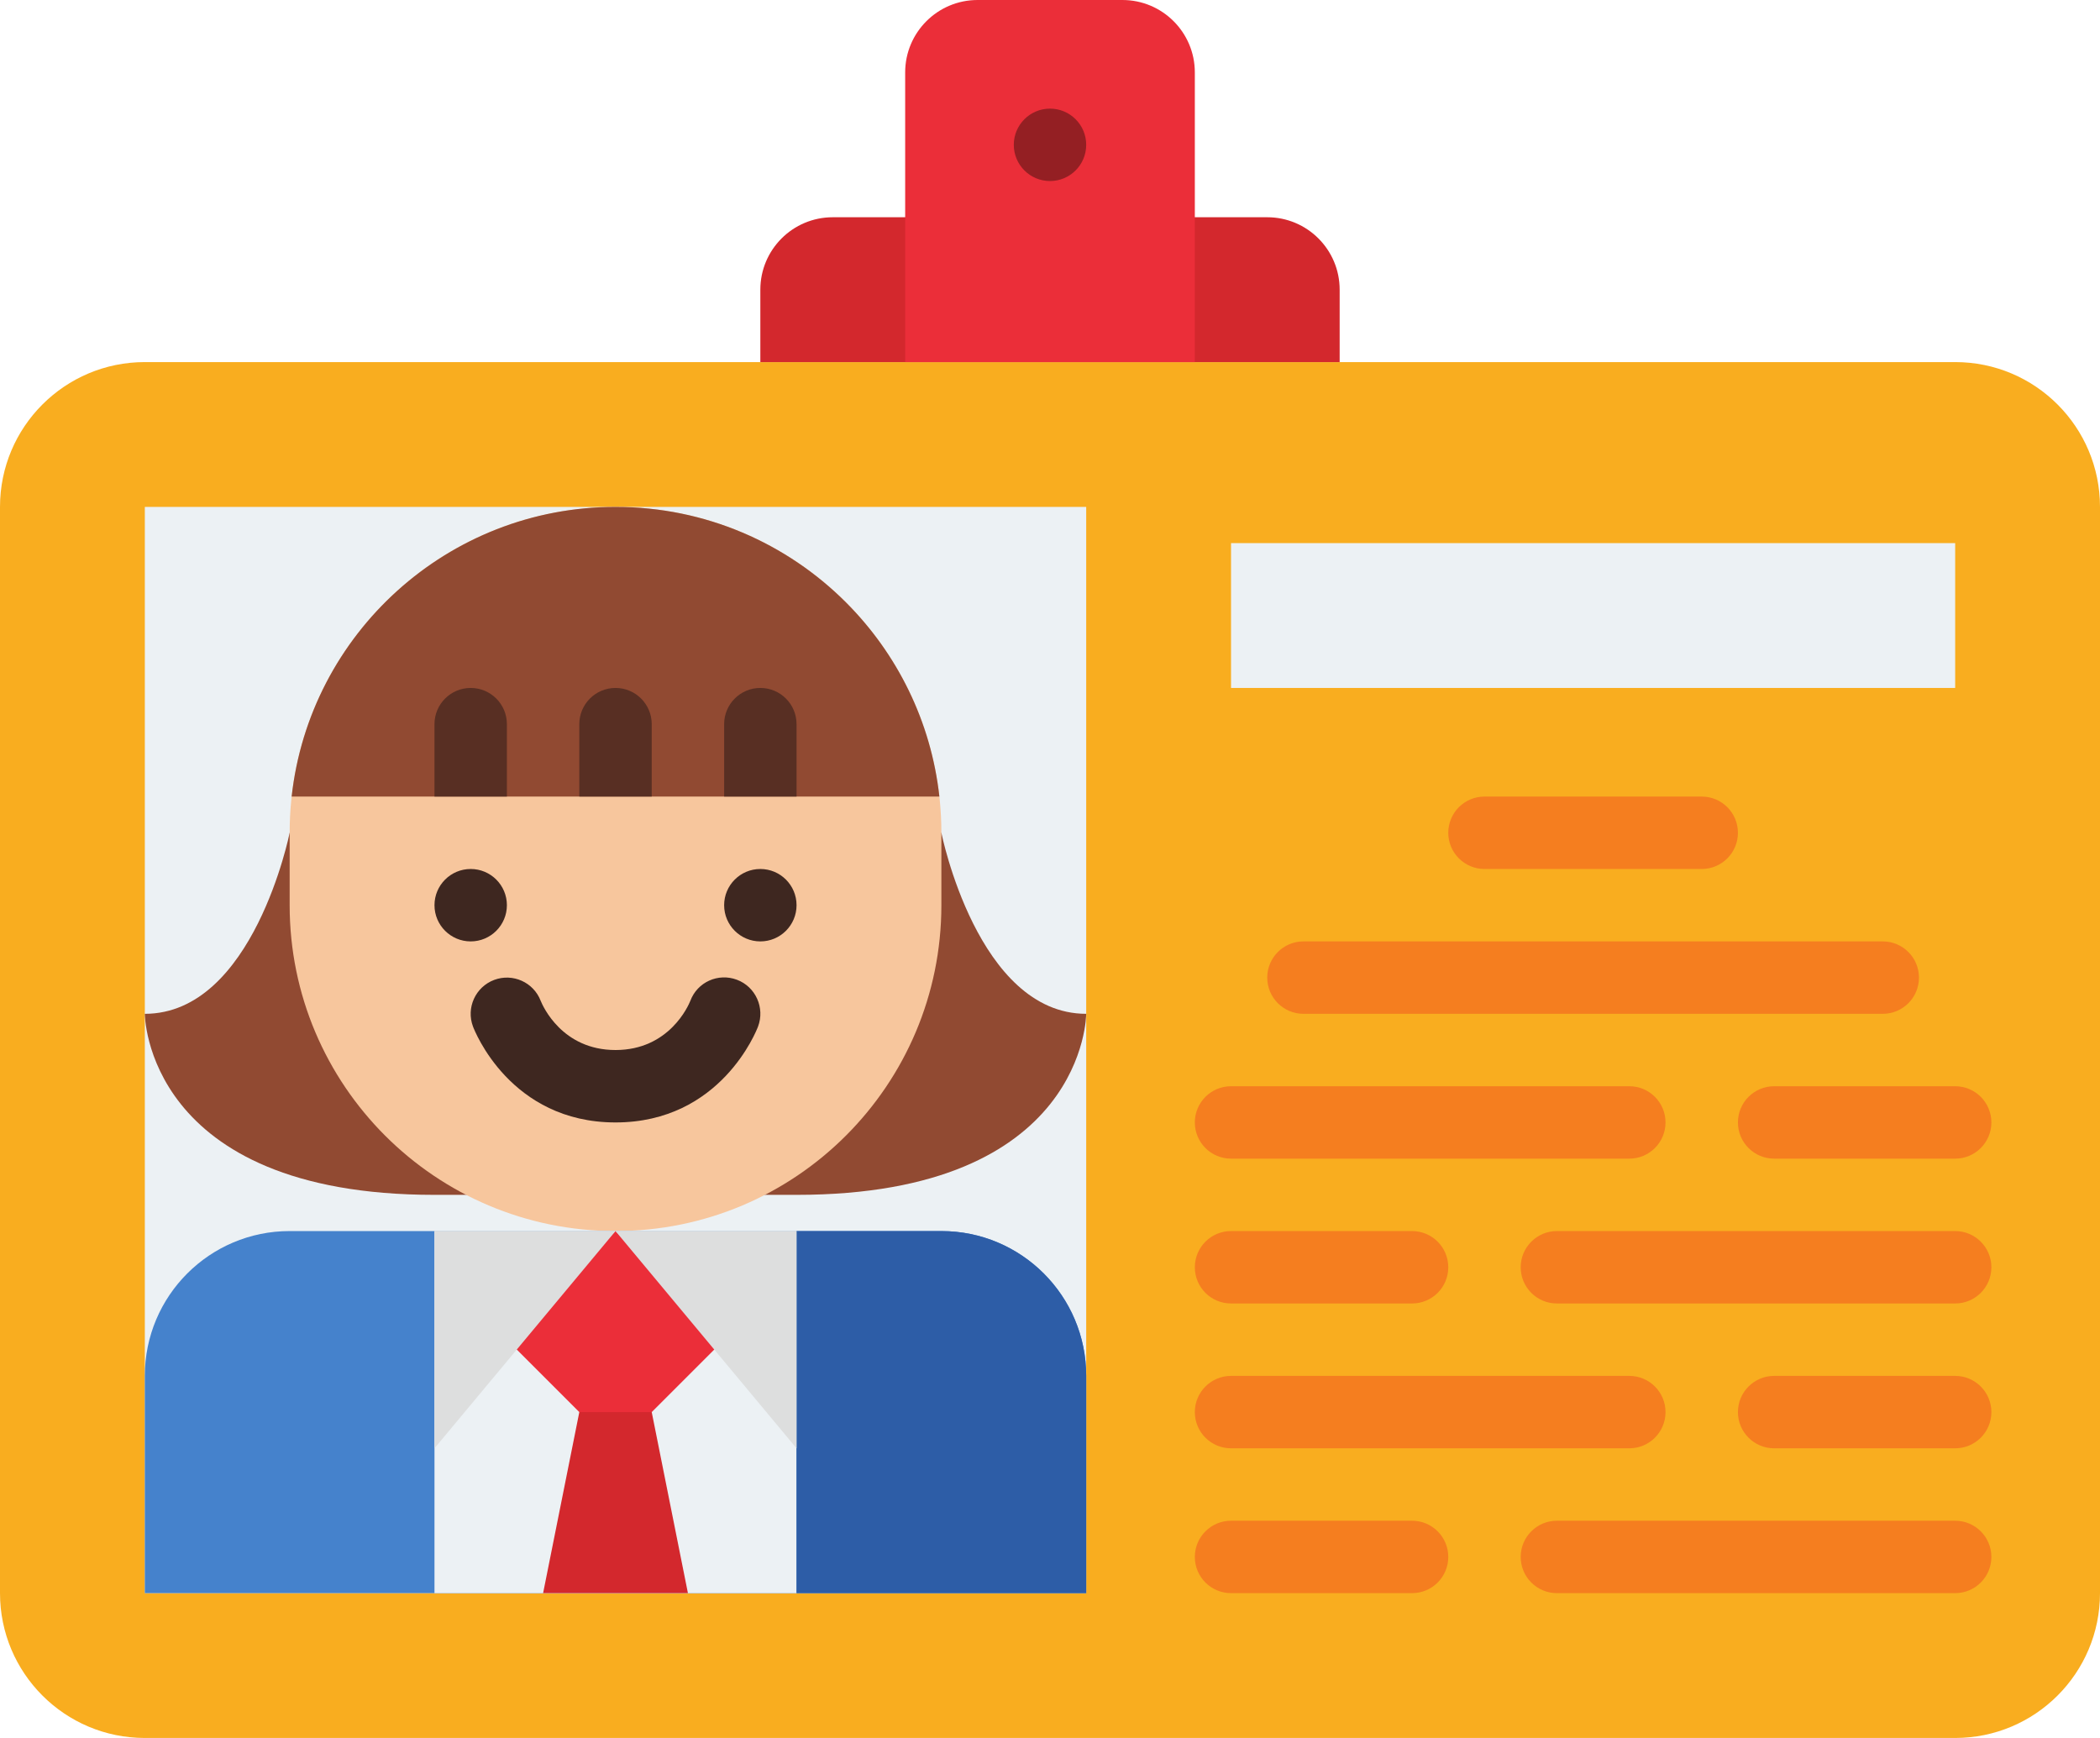 <?xml version="1.0" encoding="UTF-8"?><svg xmlns="http://www.w3.org/2000/svg" xmlns:xlink="http://www.w3.org/1999/xlink" height="384.0" preserveAspectRatio="xMidYMid meet" version="1.0" viewBox="24.0 64.0 464.0 384.0" width="464.0" zoomAndPan="magnify"><g><g><path d="M 456 448 L 56 448 C 38.328 448 24 433.672 24 416 L 24 176 C 24 158.328 38.328 144 56 144 L 456 144 C 473.672 144 488 158.328 488 176 L 488 416 C 488 433.672 473.672 448 456 448" fill="#f9ad1f"/></g><g><path d="M 264 416 L 56 416 L 56 176 L 264 176 L 264 416" fill="#ecf1f4"/></g><g><path d="M 200 328 C 264 328 264 288 264 288 C 240 288 232 248 232 248 L 88 248 C 88 248 80 288 56 288 C 56 288 56 328 120 328 L 200 328" fill="#914a32"/></g><g><path d="M 160 336 C 120.234 336 88 303.766 88 264 L 88 248 C 88 208.234 120.234 176 160 176 C 199.766 176 232 208.234 232 248 L 232 264 C 232 303.766 199.766 336 160 336" fill="#f7c69d"/></g><g><path d="M 231.559 240 L 88.441 240 C 92.418 204 122.941 176 160 176 C 179.879 176 197.879 184.059 210.91 197.09 C 222.172 208.352 229.711 223.309 231.559 240" fill="#914a32"/></g><g><path d="M 160 312 C 136.723 312 128.836 291.676 128.508 290.809 C 126.957 286.672 129.055 282.062 133.191 280.508 C 137.305 278.969 141.891 281.031 143.465 285.125 C 143.938 286.293 148.199 296 160 296 C 171.84 296 176.094 286.227 176.539 285.113 C 178.09 280.977 182.688 278.918 186.824 280.473 C 190.961 282.023 193.043 286.672 191.492 290.809 C 191.164 291.676 183.277 312 160 312" fill="#3e2720"/></g><g><path d="M 200 264 C 200 268.418 196.418 272 192 272 C 187.582 272 184 268.418 184 264 C 184 259.582 187.582 256 192 256 C 196.418 256 200 259.582 200 264" fill="#3e2720"/></g><g><path d="M 136 264 C 136 268.418 132.418 272 128 272 C 123.582 272 120 268.418 120 264 C 120 259.582 123.582 256 128 256 C 132.418 256 136 259.582 136 264" fill="#3e2720"/></g><g><path d="M 128 216 C 123.582 216 120 219.582 120 224 L 120 240 L 136 240 L 136 224 C 136 219.582 132.418 216 128 216" fill="#582f23"/></g><g><path d="M 160 216 C 155.582 216 152 219.582 152 224 L 152 240 L 168 240 L 168 224 C 168 219.582 164.418 216 160 216" fill="#582f23"/></g><g><path d="M 192 216 C 187.582 216 184 219.582 184 224 L 184 240 L 200 240 L 200 224 C 200 219.582 196.418 216 192 216" fill="#582f23"/></g><g><path d="M 264 416 L 56 416 L 56 368 C 56 350.328 70.328 336 88 336 L 232 336 C 249.672 336 264 350.328 264 368 L 264 416" fill="#4582cc"/></g><g><path d="M 200 336 L 200 416 L 120 416 L 120 336 L 200 336" fill="#ecf1f4"/></g><g><path d="M 264 368 L 264 416 L 200 416 L 200 336 L 232 336 C 249.672 336 264 350.328 264 368" fill="#2d5da7"/></g><g><path d="M 160 336 L 136 360 L 160 384 L 184 360 L 160 336" fill="#eb2e39"/></g><g><path d="M 152 376 L 168 376 L 176 416 L 144 416 L 152 376" fill="#d3282d"/></g><g><path d="M 320 144 L 192 144 L 192 128 C 192 119.164 199.164 112 208 112 L 304 112 C 312.836 112 320 119.164 320 128 L 320 144" fill="#d3282d"/></g><g><path d="M 288 144 L 224 144 L 224 80 C 224 71.164 231.164 64 240 64 L 272 64 C 280.836 64 288 71.164 288 80 L 288 144" fill="#eb2e39"/></g><g><path d="M 264 96 C 264 100.418 260.418 104 256 104 C 251.582 104 248 100.418 248 96 C 248 91.582 251.582 88 256 88 C 260.418 88 264 91.582 264 96" fill="#941f23"/></g><g><path d="M 456 216 L 296 216 L 296 184 L 456 184 L 456 216" fill="#ecf1f4"/></g><g><path d="M 400 256 L 352 256 C 347.582 256 344 252.418 344 248 C 344 243.582 347.582 240 352 240 L 400 240 C 404.418 240 408 243.582 408 248 C 408 252.418 404.418 256 400 256" fill="#f57e1f"/></g><g><path d="M 440 288 L 312 288 C 307.582 288 304 284.418 304 280 C 304 275.582 307.582 272 312 272 L 440 272 C 444.418 272 448 275.582 448 280 C 448 284.418 444.418 288 440 288" fill="#f57e1f"/></g><g><path d="M 384 320 L 296 320 C 291.582 320 288 316.418 288 312 C 288 307.582 291.582 304 296 304 L 384 304 C 388.418 304 392 307.582 392 312 C 392 316.418 388.418 320 384 320" fill="#f57e1f"/></g><g><path d="M 456 320 L 416 320 C 411.582 320 408 316.418 408 312 C 408 307.582 411.582 304 416 304 L 456 304 C 460.418 304 464 307.582 464 312 C 464 316.418 460.418 320 456 320" fill="#f57e1f"/></g><g><path d="M 456 352 L 368 352 C 363.582 352 360 348.418 360 344 C 360 339.582 363.582 336 368 336 L 456 336 C 460.418 336 464 339.582 464 344 C 464 348.418 460.418 352 456 352" fill="#f57e1f"/></g><g><path d="M 336 352 L 296 352 C 291.582 352 288 348.418 288 344 C 288 339.582 291.582 336 296 336 L 336 336 C 340.418 336 344 339.582 344 344 C 344 348.418 340.418 352 336 352" fill="#f57e1f"/></g><g><path d="M 456 416 L 368 416 C 363.582 416 360 412.418 360 408 C 360 403.582 363.582 400 368 400 L 456 400 C 460.418 400 464 403.582 464 408 C 464 412.418 460.418 416 456 416" fill="#f57e1f"/></g><g><path d="M 336 416 L 296 416 C 291.582 416 288 412.418 288 408 C 288 403.582 291.582 400 296 400 L 336 400 C 340.418 400 344 403.582 344 408 C 344 412.418 340.418 416 336 416" fill="#f57e1f"/></g><g><path d="M 384 384 L 296 384 C 291.582 384 288 380.418 288 376 C 288 371.582 291.582 368 296 368 L 384 368 C 388.418 368 392 371.582 392 376 C 392 380.418 388.418 384 384 384" fill="#f57e1f"/></g><g><path d="M 456 384 L 416 384 C 411.582 384 408 380.418 408 376 C 408 371.582 411.582 368 416 368 L 456 368 C 460.418 368 464 371.582 464 376 C 464 380.418 460.418 384 456 384" fill="#f57e1f"/></g><g><path d="M 160 336 L 200 384 L 200 336 Z M 160 336" fill="#dddede"/></g><g><path d="M 160 336 L 120 384 L 120 336 Z M 160 336" fill="#dddede"/></g></g></svg>